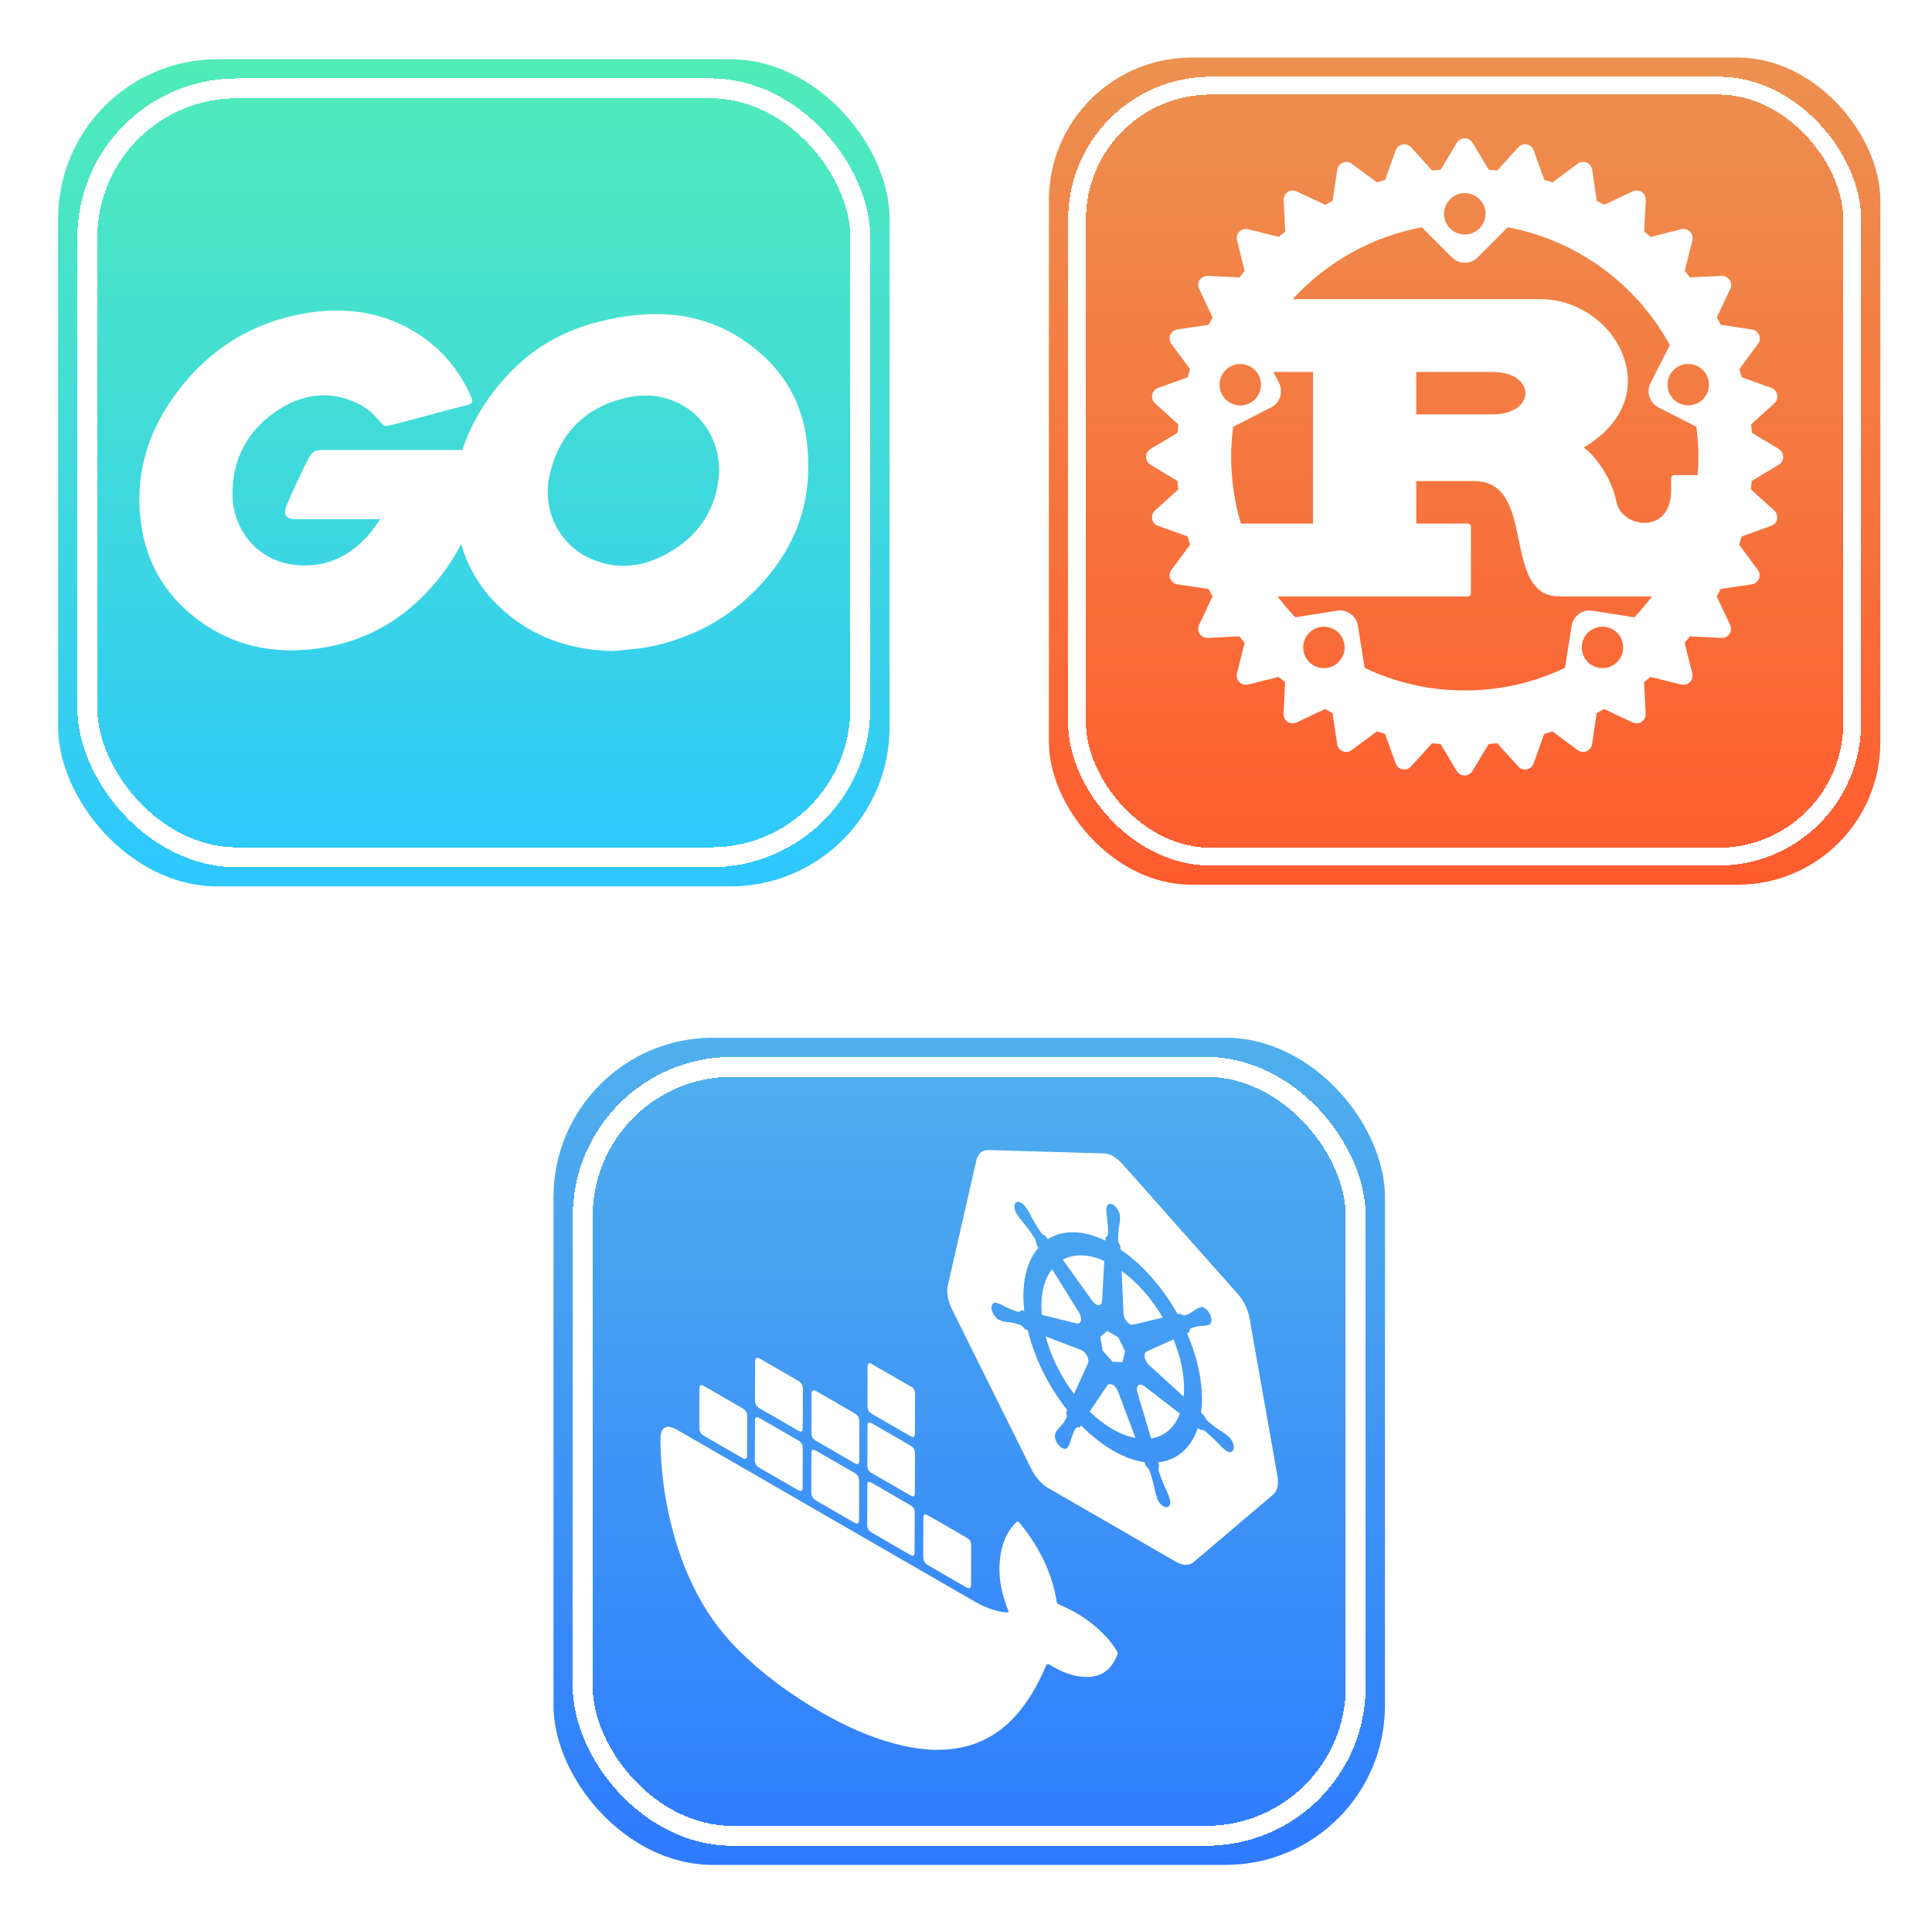 <svg width="485" height="483" viewBox="0 0 485 483" fill="none" xmlns="http://www.w3.org/2000/svg">
<g filter="url(#filter0_d_2751_190)">
<rect x="138.95" y="256.549" width="208.722" height="207.673" rx="40" fill="url(#paint0_linear_2751_190)"/>
</g>
<g filter="url(#filter1_d_2751_190)">
<rect x="146.281" y="263.856" width="194.059" height="193.059" rx="37.5" stroke="white" stroke-width="5" shape-rendering="crispEdges"/>
</g>
<g filter="url(#filter2_d_2751_190)">
<path d="M264.096 314.998C262.02 317.671 261.118 321.713 261.531 326.473L270.268 328.624V328.592C270.801 328.733 271.224 328.483 271.355 327.918C271.485 327.353 271.301 326.592 270.877 325.929V325.886L264.096 314.998Z" fill="white"/>
<path d="M281.561 315.443L282.05 326.136C282.05 326.81 282.397 327.614 282.919 328.201C283.125 328.44 283.354 328.625 283.571 328.755C283.908 328.951 284.245 329.016 284.516 328.918L291.895 327.158C289.091 322.376 285.462 318.258 281.561 315.443Z" fill="white"/>
<path d="M271.725 335.449V335.47C271.66 335.438 271.616 335.405 271.562 335.372C271.508 335.34 271.464 335.318 271.41 335.296L262.488 331.884C263.814 336.905 266.313 341.979 269.617 346.315L273.094 338.719V338.676C273.301 338.263 273.257 337.611 272.975 336.97C272.692 336.318 272.236 335.753 271.714 335.449" fill="white"/>
<path d="M280.734 332.123L277.953 330.515L276.214 332.003L276.801 335.448L279.3 338.263L281.799 338.328L282.43 335.589L280.734 332.123Z" fill="white"/>
<path d="M277.224 312.943C276.604 312.661 275.996 312.411 275.387 312.215C272.149 311.183 269.172 311.324 266.803 312.628L274.214 322.973C274.485 323.353 274.801 323.658 275.116 323.842C275.333 323.973 275.561 324.038 275.768 324.027C276.278 324.016 276.604 323.658 276.626 323.017L276.67 323.038L277.213 312.932" fill="white"/>
<path d="M294.6 332.634L287.841 335.677C287.417 335.862 287.233 336.405 287.352 337.1C287.472 337.796 287.885 338.546 288.428 339.024V339.067L297.154 347C297.545 342.719 296.643 337.676 294.6 332.623M294.589 332.591C294.589 332.591 294.589 332.613 294.6 332.623L294.589 332.591Z" fill="white"/>
<path d="M279.3 344.001C279.3 344.001 279.268 343.979 279.257 343.979L279.279 344.055C278.746 343.762 278.246 343.805 277.975 344.185L273.541 350.749C275.399 352.553 277.344 354.041 279.3 355.172C280.637 355.943 281.974 356.541 283.288 356.954L285.049 357.377L280.68 345.728L280.648 345.707C280.387 344.989 279.865 344.337 279.311 344.011" fill="white"/>
<path d="M263.076 307.467C266.119 305.511 270.074 305.207 274.388 306.587C275.421 306.913 276.464 307.326 277.507 307.837L277.551 307.022C277.822 306.902 278.018 306.663 278.116 306.315C278.17 305.131 278.116 303.892 277.964 302.61C277.855 301.925 277.779 301.241 277.735 300.589V300.024C277.692 298.85 278.442 298.307 279.441 298.796L279.463 298.828C280.463 299.48 281.213 300.893 281.158 302.012V302.61C281.104 303.218 281.028 303.794 280.908 304.359C280.735 305.457 280.669 306.62 280.702 307.848C280.767 308.293 280.974 308.771 281.267 309.173C281.267 309.315 281.3 309.782 281.3 310.075C286.766 313.792 291.862 319.573 295.644 326.332L296.306 326.169C296.415 326.256 296.524 326.332 296.632 326.397C296.882 326.538 297.121 326.625 297.35 326.647C298.165 326.386 298.925 326.006 299.621 325.495C299.979 325.212 300.36 324.973 300.762 324.767L301.153 324.636C301.49 324.441 301.925 324.495 302.381 324.756C302.577 324.865 302.761 325.017 302.957 325.202C303.337 325.571 303.652 326.049 303.859 326.56C304.359 327.788 304.109 328.885 303.294 328.994L302.913 329.124C302.457 329.211 301.979 329.255 301.49 329.266C300.577 329.331 299.719 329.526 298.914 329.863C298.686 330.048 298.567 330.385 298.588 330.798L297.98 331.102C301.023 338.111 302.283 345.218 301.522 351.042L302.229 351.684C302.403 352.151 302.663 352.596 302.968 352.977C303.978 353.868 305.011 354.661 306.065 355.346C306.619 355.682 307.173 356.052 307.727 356.454L308.227 356.878C308.879 357.356 309.422 358.193 309.64 359.029C309.759 359.508 309.759 359.942 309.64 360.279C309.401 360.985 308.716 361.127 307.977 360.703C307.803 360.605 307.619 360.464 307.445 360.301L307.412 360.279C307.271 360.16 307.086 360.029 306.967 359.91C306.445 359.41 305.923 358.888 305.413 358.323C304.435 357.345 303.424 356.389 302.403 355.574C302.392 355.574 302.37 355.552 302.359 355.552C302.022 355.356 301.685 355.313 301.435 355.433L300.697 354.857C299.012 359.92 295.47 362.996 290.743 363.506C290.819 363.822 290.917 364.148 291.025 364.474C290.83 364.713 290.764 365.104 290.851 365.571C291.286 366.929 291.797 368.277 292.394 369.614C292.731 370.32 293.046 371.026 293.318 371.733L293.546 372.406C293.872 373.243 293.861 374.047 293.503 374.471C293.296 374.71 293.003 374.808 292.655 374.764C292.449 374.732 292.242 374.656 292.047 374.536C291.351 374.134 290.688 373.254 290.428 372.298L290.21 371.667C290.015 370.961 289.841 370.255 289.71 369.559C289.417 368.233 289.026 366.886 288.537 365.539C288.33 365.093 288.004 364.68 287.657 364.419L287.32 363.463C284.766 363.094 282.071 362.105 279.387 360.551C276.67 358.975 273.943 356.834 271.367 354.205L270.976 354.791C270.705 354.683 270.444 354.683 270.237 354.791C269.607 355.291 269.357 356.552 268.89 357.584C268.749 358.117 268.586 358.627 268.379 359.116L268.162 359.497C267.934 360.073 267.379 360.257 266.727 359.964C266.673 359.942 266.608 359.91 266.554 359.877C266.249 359.703 265.945 359.431 265.673 359.105C264.848 358.073 264.565 356.682 265.043 356.008L265.26 355.596C265.543 355.215 265.858 354.867 266.195 354.552C266.804 353.879 267.336 353.085 267.771 352.194C267.814 351.836 267.771 351.412 267.619 350.977L267.934 350.401C263.207 344.457 259.686 337.318 258.012 330.32L257.241 330.026C256.947 329.613 256.611 329.287 256.252 329.048C255.22 328.679 254.209 328.44 253.231 328.32C252.72 328.277 252.199 328.201 251.677 328.081L251.21 327.875L251.177 327.853C251.003 327.82 250.819 327.744 250.634 327.636C250.178 327.375 249.732 326.908 249.395 326.332C249.134 325.875 248.971 325.386 248.917 324.93C248.787 323.767 249.449 323.137 250.406 323.539L250.449 323.572L250.906 323.713C251.46 323.952 252.014 324.213 252.568 324.528C253.611 325.049 254.655 325.451 255.665 325.723C255.969 325.68 256.219 325.528 256.404 325.288L257.132 325.473C256.361 318.747 257.632 313.096 260.707 309.608L260.142 308.684C260.121 308.26 260.012 307.793 259.805 307.348C259.001 306.065 258.143 304.881 257.219 303.762C256.73 303.186 256.252 302.588 255.785 301.98L255.426 301.447C254.6 300.295 254.416 298.872 255.002 298.274C255.328 298.002 255.796 298.024 256.285 298.307C256.317 298.328 256.35 298.339 256.382 298.361C256.828 298.643 257.241 299.067 257.589 299.578L257.969 300.143C258.371 300.817 258.751 301.501 259.099 302.186C259.805 303.479 260.577 304.74 261.425 305.946C261.62 306.185 261.837 306.37 262.066 306.5C262.196 306.576 262.326 306.63 262.457 306.652L263.076 307.522M279.431 286.647C279.354 286.603 279.268 286.56 279.191 286.516H279.213C278.474 286.147 277.746 285.951 277.072 285.94L248.113 285.093C246.602 285.049 245.494 285.984 245.114 287.636L237.931 319.116C237.583 320.583 237.855 322.496 238.692 324.408C238.789 324.636 238.898 324.865 238.996 325.093L258.893 365.169C259.936 367.255 261.511 369.027 263.185 369.983C263.185 369.983 263.196 369.983 263.207 369.994L295.242 388.489C296.915 389.456 298.512 389.478 299.566 388.619L319.615 371.591C320.659 370.711 321.061 368.962 320.669 366.875L313.65 327.168C313.28 325.082 312.183 322.876 310.683 321.17L281.854 288.711C281.093 287.842 280.267 287.136 279.42 286.647" fill="white"/>
<path d="M287.026 344.218C286.961 344.185 286.895 344.153 286.841 344.12V344.164C286.656 344.066 286.482 344.022 286.319 344.001C285.548 343.936 285.178 344.751 285.504 345.848L288.96 357.519C292.307 356.997 294.882 354.813 296.186 351.26L287.2 344.327C287.2 344.327 287.102 344.262 287.037 344.218" fill="white"/>
</g>
<g filter="url(#filter3_d_2751_190)">
<path d="M229.259 344.836C225.596 342.728 221.945 340.609 218.283 338.501C217.903 338.675 217.794 339.099 217.794 339.685C217.794 342.869 217.783 346.032 217.772 349.205C217.772 350.335 218.066 350.867 219.066 351.443C220.62 352.345 222.173 353.236 223.717 354.138C225.27 355.029 226.814 355.931 228.367 356.822C229.367 357.398 229.671 357.213 229.682 356.094C229.693 352.932 229.682 349.748 229.715 346.586C229.715 345.999 229.617 345.445 229.237 344.836" fill="white"/>
<path d="M255.621 378.426C255.371 378.284 255.208 378.447 254.839 378.828C252.459 381.327 251.101 384.859 250.905 389.477C250.764 392.856 251.459 396.54 253.002 400.431C253.252 401.061 253.198 401.224 252.741 401.191C250.166 400.985 247.471 400.061 244.678 398.453C239.419 395.421 234.149 392.389 228.889 389.347C221.869 385.293 214.849 381.24 207.83 377.187C195.355 369.982 182.88 362.788 170.405 355.584C170.264 355.508 170.122 355.421 169.992 355.345C169.927 355.301 169.851 355.269 169.785 355.225C167.297 353.856 165.819 354.725 165.808 357.583C165.797 359.854 165.928 362.202 166.113 364.571C166.558 370.221 167.569 376.046 169.286 382.088C170.72 387.151 172.643 392.161 175.284 397.084C178.261 402.626 181.945 407.32 186.151 411.384C191.475 416.535 196.985 420.621 202.57 424.098C203.7 424.804 204.83 425.478 205.96 426.13C209.981 428.456 214.002 430.433 217.99 431.976C226.379 435.204 234.246 436.551 241.331 435.095C246.493 434.019 250.818 431.498 254.415 427.717C257.827 424.131 260.424 419.588 262.608 414.546C262.793 414.112 263.043 414.057 263.521 414.329C263.543 414.34 263.565 414.351 263.586 414.362C263.825 414.514 264.064 414.655 264.304 414.785C266.303 415.937 268.27 416.752 270.172 417.122C274.996 418.056 278.528 416.633 280.354 412.112C280.669 411.319 280.669 411.297 279.962 410.254C279.625 409.743 279.278 409.233 278.908 408.754C276.431 405.636 273.692 403.517 270.867 401.735C270.584 401.561 270.313 401.398 270.03 401.235C268.694 400.463 267.357 399.844 266.031 399.3C265.934 399.257 265.836 399.213 265.749 399.17C265.51 399.029 265.325 398.822 265.238 398.322C264.141 391.563 261.174 385.282 256.523 379.425C256.067 378.849 255.817 378.534 255.61 378.415" fill="white"/>
<path d="M195.549 355.214C193.93 354.279 192.311 353.345 190.702 352.421C189.844 351.921 189.518 352.095 189.518 353.073C189.496 356.301 189.485 359.528 189.485 362.777C189.485 363.788 189.844 364.418 190.735 364.94C192.311 365.852 193.886 366.765 195.473 367.678C197.059 368.591 198.635 369.504 200.211 370.406C201.124 370.938 201.482 370.721 201.493 369.656C201.504 366.461 201.515 363.277 201.515 360.082C201.515 358.996 201.221 358.485 200.298 357.952C198.722 357.04 197.135 356.127 195.56 355.214" fill="white"/>
<path d="M214.415 366.103L209.732 363.398C208.134 362.474 206.537 361.55 204.939 360.638C203.994 360.094 203.701 360.246 203.69 361.311C203.679 364.528 203.668 367.733 203.657 370.95C203.657 371.961 204.027 372.602 204.896 373.112C206.472 374.025 208.058 374.938 209.634 375.851C211.21 376.764 212.796 377.676 214.372 378.578C215.285 379.111 215.643 378.893 215.654 377.839C215.665 374.645 215.676 371.461 215.676 368.266C215.676 367.158 215.382 366.669 214.404 366.093" fill="white"/>
<path d="M237.789 379.599C236.213 378.686 234.626 377.773 233.051 376.871C232.116 376.339 231.801 376.502 231.801 377.556C231.779 380.762 231.769 383.978 231.769 387.205C231.769 388.194 232.138 388.846 232.975 389.335C234.561 390.259 236.159 391.172 237.745 392.095C239.332 393.008 240.929 393.932 242.516 394.845C243.396 395.355 243.765 395.127 243.765 394.106C243.776 390.889 243.787 387.673 243.798 384.456C243.798 383.424 243.494 382.902 242.592 382.381C240.994 381.446 239.397 380.522 237.789 379.599Z" fill="white"/>
<path d="M195.55 340.24C193.964 339.327 192.366 338.403 190.78 337.49C189.943 337.001 189.563 337.23 189.563 338.208C189.541 341.413 189.53 344.63 189.53 347.857C189.53 348.922 189.845 349.455 190.758 349.987C191.291 350.291 191.812 350.596 192.345 350.9C193.399 351.508 194.453 352.117 195.507 352.726C196.561 353.334 197.637 353.953 198.702 354.573C199.234 354.877 199.767 355.192 200.299 355.497C201.19 356.007 201.516 355.844 201.516 354.823C201.538 351.595 201.549 348.357 201.549 345.108C201.549 344.141 201.168 343.489 200.321 343C198.734 342.076 197.137 341.163 195.55 340.24Z" fill="white"/>
<path d="M208.981 347.987C207.634 347.205 206.275 346.434 204.928 345.651C204.124 345.195 203.733 345.412 203.733 346.347C203.722 349.585 203.711 352.823 203.711 356.061C203.711 357.094 204.026 357.626 204.917 358.148C205.45 358.463 205.982 358.767 206.515 359.071C207.579 359.691 208.644 360.299 209.709 360.919C210.774 361.538 211.839 362.158 212.904 362.766C213.437 363.07 213.969 363.385 214.502 363.69C215.349 364.179 215.686 364.016 215.697 363.027C215.719 359.778 215.729 356.518 215.729 353.247C215.729 352.323 215.349 351.66 214.523 351.193C212.676 350.128 210.829 349.052 208.981 347.987Z" fill="white"/>
<path d="M179.175 345.76C178.371 345.293 177.556 344.826 176.752 344.369C175.915 343.88 175.578 344.043 175.578 344.978C175.557 348.259 175.546 351.53 175.546 354.823C175.546 355.714 175.915 356.388 176.698 356.833C178.306 357.768 179.914 358.702 181.523 359.626C183.131 360.55 184.739 361.484 186.347 362.408C187.13 362.864 187.521 362.658 187.532 361.767C187.554 358.496 187.564 355.214 187.564 351.921C187.564 350.987 187.206 350.411 186.402 349.944C184.804 349.009 183.207 348.086 181.599 347.162C180.784 346.695 179.979 346.227 179.175 345.76Z" fill="white"/>
<path d="M223.706 356.497C222.141 355.595 220.566 354.682 219.001 353.78C218.066 353.248 217.773 353.421 217.773 354.497C217.762 357.736 217.751 360.974 217.74 364.212C217.74 365.234 218.012 365.723 218.892 366.233C219.425 366.538 219.957 366.853 220.489 367.157C221.554 367.776 222.619 368.385 223.684 369.004C224.749 369.624 225.814 370.243 226.879 370.852C227.412 371.156 227.944 371.471 228.476 371.775C229.368 372.286 229.65 372.123 229.65 371.123C229.661 367.885 229.672 364.647 229.683 361.408C229.683 360.311 229.389 359.789 228.411 359.224C226.846 358.311 225.271 357.41 223.706 356.497Z" fill="white"/>
<path d="M221.239 370.036C220.424 369.569 219.609 369.091 218.783 368.623C218.044 368.2 217.729 368.374 217.729 369.21C217.718 372.525 217.707 375.85 217.696 379.175C217.696 380.066 218.022 380.664 218.794 381.12C220.413 382.065 222.032 383 223.64 383.935C225.249 384.869 226.879 385.793 228.487 386.727C229.258 387.173 229.595 386.945 229.595 386.064C229.606 382.761 229.617 379.468 229.628 376.165C229.628 375.241 229.334 374.72 228.53 374.263C226.911 373.318 225.292 372.394 223.684 371.46C222.869 370.982 222.043 370.514 221.228 370.036" fill="white"/>
</g>
<g filter="url(#filter4_d_2751_190)">
<rect x="263.312" y="10.877" width="208.72" height="207.671" rx="35.793" fill="url(#paint1_linear_2751_190)"/>
</g>
<g filter="url(#filter5_d_2751_190)">
<rect x="270.381" y="17.921" width="194.583" height="193.583" rx="33.556" stroke="white" stroke-width="4.474" shape-rendering="crispEdges"/>
</g>
<path d="M446.579 112.748L439.801 108.679C439.747 107.967 439.682 107.254 439.596 106.542L445.446 101.243C446.039 100.703 446.309 99.894 446.147 99.106C445.996 98.318 445.435 97.67 444.679 97.4L437.243 94.735C437.049 94.044 436.844 93.353 436.628 92.673L441.323 86.338C441.797 85.69 441.905 84.848 441.592 84.103C441.29 83.359 440.61 82.841 439.822 82.722L431.987 81.556C431.663 80.93 431.328 80.293 430.983 79.678L434.361 72.523C434.707 71.799 434.642 70.947 434.199 70.278C433.757 69.609 432.958 69.231 432.192 69.263L424.259 69.652C423.827 69.101 423.385 68.562 422.931 68.033L424.853 60.327C425.047 59.549 424.82 58.718 424.248 58.157C423.676 57.585 422.856 57.358 422.079 57.553L414.373 59.474C413.844 59.021 413.293 58.578 412.754 58.146L413.142 50.214C413.185 49.415 412.797 48.648 412.128 48.206C411.458 47.764 410.606 47.699 409.883 48.044L402.727 51.422C402.112 51.077 401.475 50.753 400.849 50.429L399.683 42.594C399.565 41.795 399.036 41.126 398.302 40.824C397.557 40.511 396.715 40.618 396.068 41.093L389.732 45.788C389.052 45.572 388.361 45.367 387.671 45.173L385.005 37.737C384.735 36.981 384.087 36.42 383.3 36.269C382.512 36.118 381.702 36.377 381.163 36.971L375.863 42.82C375.151 42.745 374.438 42.68 373.726 42.615L369.657 35.837C369.247 35.147 368.502 34.726 367.693 34.726C366.883 34.726 366.149 35.147 365.729 35.837L361.66 42.615C360.947 42.669 360.235 42.734 359.523 42.82L354.223 36.971C353.684 36.377 352.874 36.118 352.086 36.269C351.298 36.431 350.651 36.981 350.381 37.737L347.715 45.173C347.024 45.367 346.334 45.572 345.654 45.788L339.318 41.093C338.671 40.618 337.829 40.511 337.084 40.824C336.339 41.126 335.821 41.806 335.702 42.594L334.537 50.429C333.911 50.753 333.285 51.088 332.659 51.422L325.503 48.044C324.769 47.699 323.927 47.764 323.258 48.206C322.589 48.648 322.211 49.415 322.244 50.214L322.632 58.146C322.082 58.578 321.542 59.021 321.013 59.474L313.307 57.553C312.53 57.358 311.71 57.585 311.138 58.157C310.566 58.729 310.339 59.549 310.533 60.327L312.454 68.033C312.001 68.562 311.559 69.112 311.127 69.652L303.194 69.263C302.417 69.231 301.629 69.609 301.187 70.278C300.744 70.947 300.679 71.799 301.025 72.523L304.403 79.678C304.057 80.293 303.734 80.93 303.399 81.556L295.563 82.722C294.765 82.841 294.096 83.37 293.793 84.103C293.48 84.848 293.588 85.69 294.063 86.338L298.758 92.673C298.542 93.353 298.337 94.044 298.143 94.735L290.707 97.4C289.951 97.67 289.39 98.318 289.239 99.106C289.077 99.894 289.347 100.703 289.94 101.243L295.79 106.542C295.714 107.254 295.65 107.967 295.585 108.679L288.807 112.748C288.116 113.158 287.695 113.903 287.695 114.712C287.695 115.522 288.116 116.256 288.807 116.677L295.585 120.746C295.639 121.458 295.704 122.17 295.79 122.883L289.94 128.182C289.347 128.722 289.077 129.531 289.239 130.319C289.39 131.107 289.951 131.754 290.707 132.024L298.143 134.69C298.337 135.381 298.542 136.072 298.758 136.752L294.063 143.087C293.588 143.735 293.48 144.577 293.793 145.321C294.096 146.066 294.776 146.584 295.563 146.703L303.399 147.868C303.723 148.494 304.057 149.131 304.392 149.746L301.014 156.902C300.668 157.625 300.733 158.478 301.176 159.147C301.597 159.784 302.32 160.162 303.075 160.162C303.108 160.162 303.151 160.162 303.183 160.162L311.116 159.773C311.548 160.323 311.99 160.863 312.444 161.392L310.522 169.098C310.328 169.875 310.555 170.696 311.127 171.268C311.559 171.699 312.141 171.937 312.746 171.937C312.929 171.937 313.113 171.915 313.296 171.872L320.992 169.951C321.521 170.404 322.071 170.847 322.611 171.278L322.222 179.211C322.179 180.01 322.567 180.776 323.237 181.219C323.614 181.478 324.057 181.607 324.51 181.607C324.845 181.607 325.179 181.532 325.482 181.391L332.637 178.013C333.252 178.359 333.889 178.682 334.515 179.017L335.681 186.842C335.8 187.641 336.328 188.31 337.062 188.612C337.343 188.731 337.645 188.785 337.937 188.785C338.422 188.785 338.897 188.633 339.297 188.331L345.632 183.636C346.312 183.852 347.003 184.057 347.693 184.252L350.359 191.688C350.629 192.443 351.277 193.005 352.065 193.156C352.216 193.188 352.367 193.199 352.507 193.199C353.144 193.199 353.759 192.929 354.202 192.454L359.501 186.604C360.213 186.68 360.926 186.745 361.638 186.809L365.707 193.587C366.117 194.278 366.862 194.699 367.671 194.699C368.481 194.699 369.215 194.278 369.636 193.587L373.705 186.809C374.417 186.755 375.129 186.691 375.842 186.604L381.141 192.454C381.583 192.94 382.199 193.199 382.835 193.199C382.987 193.199 383.138 193.188 383.278 193.156C384.066 192.994 384.713 192.443 384.983 191.688L387.649 184.252C388.34 184.057 389.031 183.852 389.711 183.636L396.046 188.331C396.445 188.623 396.92 188.785 397.406 188.785C397.697 188.785 398 188.731 398.28 188.612C399.025 188.31 399.543 187.63 399.662 186.842L400.827 179.017C401.453 178.693 402.09 178.359 402.705 178.013L409.861 181.391C410.174 181.542 410.509 181.607 410.832 181.607C411.275 181.607 411.717 181.478 412.106 181.219C412.775 180.776 413.153 180.01 413.121 179.211L412.732 171.278C413.282 170.847 413.822 170.404 414.351 169.951L422.046 171.872C422.23 171.915 422.413 171.937 422.597 171.937C423.19 171.937 423.773 171.699 424.216 171.268C424.788 170.696 425.014 169.875 424.82 169.098L422.899 161.392C423.352 160.863 423.795 160.313 424.227 159.773L432.159 160.162C432.159 160.162 432.235 160.162 432.267 160.162C433.023 160.162 433.746 159.784 434.167 159.147C434.609 158.478 434.674 157.625 434.329 156.902L430.951 149.746C431.296 149.131 431.62 148.494 431.943 147.868L439.779 146.703C440.578 146.584 441.247 146.055 441.549 145.321C441.862 144.577 441.754 143.735 441.279 143.087L436.584 136.752C436.8 136.072 437.005 135.381 437.2 134.69L444.636 132.024C445.392 131.754 445.953 131.107 446.104 130.319C446.266 129.531 445.996 128.722 445.402 128.182L439.553 122.883C439.628 122.17 439.693 121.458 439.758 120.746L446.536 116.677C447.226 116.267 447.647 115.522 447.647 114.712C447.647 113.903 447.226 113.169 446.536 112.748H446.579ZM367.714 48.476C370.585 48.476 372.917 50.807 372.917 53.678C372.917 56.549 370.585 58.88 367.714 58.88C364.844 58.88 362.512 56.549 362.512 53.678C362.512 50.807 364.844 48.476 367.714 48.476ZM306.151 96.591C306.151 93.72 308.483 91.389 311.354 91.389C314.224 91.389 316.556 93.72 316.556 96.591C316.556 99.462 314.224 101.793 311.354 101.793C308.483 101.793 306.151 99.462 306.151 96.591ZM311.515 131.463C309.929 126.153 309.065 120.53 309.065 114.702C309.065 112.144 309.249 109.618 309.573 107.146L319.081 102.3C321.326 101.156 322.222 98.404 321.078 96.148L319.664 93.375H329.626V131.452H311.515V131.463ZM332.346 167.749C329.475 167.749 327.144 165.418 327.144 162.547C327.144 159.676 329.475 157.345 332.346 157.345C335.217 157.345 337.548 159.676 337.548 162.547C337.548 165.418 335.217 167.749 332.346 167.749ZM402.284 167.749C399.413 167.749 397.082 165.418 397.082 162.547C397.082 159.676 399.413 157.345 402.284 157.345C405.155 157.345 407.487 159.676 407.487 162.547C407.487 165.418 405.155 167.749 402.284 167.749ZM410.271 154.992L399.759 153.33C397.276 152.93 394.924 154.636 394.535 157.129L392.862 167.684C385.231 171.322 376.705 173.361 367.714 173.361C358.724 173.361 350.187 171.322 342.567 167.684L340.894 157.129C340.495 154.636 338.152 152.93 335.67 153.33L325.158 154.992C323.582 153.33 322.093 151.581 320.722 149.746H368.481C368.902 149.746 369.247 149.401 369.247 148.98V132.219C369.247 131.798 368.902 131.452 368.481 131.452H355.529V120.789H370.003C378.184 120.789 379.695 128.052 381.292 135.737C382.728 142.612 384.195 149.725 391.33 149.725H414.718C413.347 151.56 411.858 153.308 410.282 154.97L410.271 154.992ZM355.529 104.049V93.385H374.568C380.321 93.385 382.943 96.148 382.943 98.717C382.943 100.066 382.242 101.34 380.968 102.3C379.436 103.444 377.223 104.049 374.568 104.049H355.529ZM426.169 119.278H420.276C419.855 119.278 419.51 119.623 419.51 120.044V123.088C419.51 127.826 417.265 130.88 413.509 131.247C410.368 131.571 406.515 129.628 405.781 125.98C404.562 119.882 400.32 114.281 397.557 112.359C406.332 107.19 410.163 99.591 408.102 91.346C405.792 82.085 396.607 75.102 386.764 75.102H324.51C332.929 65.928 344.218 59.441 356.932 57.067L364.487 64.622C365.383 65.518 366.549 65.96 367.714 65.96C368.88 65.96 370.057 65.518 370.942 64.622L378.497 57.067C396.057 60.348 410.886 71.454 419.197 86.64L414.351 96.148C413.207 98.393 414.103 101.146 416.348 102.3L425.856 107.146C426.18 109.618 426.364 112.144 426.364 114.702C426.364 116.245 426.288 117.767 426.169 119.267V119.278ZM423.806 101.782C420.935 101.782 418.603 99.451 418.603 96.58C418.603 93.709 420.935 91.378 423.806 91.378C426.677 91.378 429.008 93.709 429.008 96.58C429.008 99.451 426.677 101.782 423.806 101.782Z" fill="white"/>
<g filter="url(#filter6_d_2751_190)">
<rect x="14.591" y="10.876" width="208.722" height="207.673" rx="40" fill="url(#paint2_linear_2751_190)"/>
</g>
<g filter="url(#filter7_d_2751_190)">
<rect x="21.922" y="18.183" width="194.059" height="193.059" rx="37.5" stroke="white" stroke-width="5" shape-rendering="crispEdges"/>
</g>
<g filter="url(#filter8_d_2751_190)">
<path d="M202.465 104.337C201.082 93.658 195.606 85.538 186.768 79.502C177.103 72.903 166.375 71.73 155.021 73.762C141.817 76.126 131.991 81.734 123.834 92.413C120.324 97.007 117.706 101.861 116.086 106.991C102.529 106.991 85.369 106.991 80.338 106.991C78.734 106.991 77.97 108.137 77.598 108.822C76.037 111.706 73.321 117.594 71.911 120.996C71.114 122.919 71.658 124.345 73.986 124.345C86.476 124.345 91.412 124.345 95.482 124.345C94.343 125.882 93.483 127.246 92.426 128.428C87.358 134.095 80.98 136.802 73.442 135.751C64.65 134.526 58.466 127.144 58.374 118.22C58.279 109.082 62.24 101.93 69.781 96.981C76.073 92.851 82.887 91.896 89.914 95.35C92.275 96.513 93.467 97.636 95.146 99.585C96.579 101.245 96.707 101.087 98.406 100.659C105.295 98.927 110.109 97.484 117.113 95.755C118.368 95.446 118.822 94.889 118.424 93.968C115.605 87.467 111.407 82.139 105.509 78.201C96.46 72.159 86.443 70.881 75.988 72.778C63.119 75.112 52.681 81.682 44.751 92.048C37.392 101.67 33.845 112.526 35.31 124.717C36.539 134.925 41.274 143.259 49.486 149.456C58.374 156.164 68.523 158.291 79.429 156.862C92.699 155.127 103.174 148.541 111.173 137.938C112.948 135.587 114.472 133.12 115.763 130.555C117.68 137.25 121.381 142.976 126.791 147.645C134.546 154.336 143.759 157.267 153.961 157.458C156.934 157.126 159.951 156.997 162.878 156.418C173.215 154.376 182.231 149.68 189.633 142.166C200.006 131.635 204.412 119.339 202.469 104.337H202.465ZM166.411 133.558C160.51 136.548 154.333 136.966 148.215 134.24C140.252 130.69 135.975 121.911 137.987 113.188C140.407 102.697 147.056 96.118 157.481 93.799C168.111 91.435 178.256 97.642 180.242 108.67C180.442 109.777 180.442 110.919 180.564 112.372C179.991 121.967 175.18 129.119 166.415 133.561L166.411 133.558Z" fill="white"/>
</g>
<defs>
<filter id="filter0_d_2751_190" x="124.95" y="246.549" width="236.722" height="235.673" filterUnits="userSpaceOnUse" color-interpolation-filters="sRGB">
<feFlood flood-opacity="0" result="BackgroundImageFix"/>
<feColorMatrix in="SourceAlpha" type="matrix" values="0 0 0 0 0 0 0 0 0 0 0 0 0 0 0 0 0 0 127 0" result="hardAlpha"/>
<feOffset dy="4"/>
<feGaussianBlur stdDeviation="7"/>
<feComposite in2="hardAlpha" operator="out"/>
<feColorMatrix type="matrix" values="0 0 0 0 0 0 0 0 0 0 0 0 0 0 0 0 0 0 0.25 0"/>
<feBlend mode="normal" in2="BackgroundImageFix" result="effect1_dropShadow_2751_190"/>
<feBlend mode="normal" in="SourceGraphic" in2="effect1_dropShadow_2751_190" result="shape"/>
</filter>
<filter id="filter1_d_2751_190" x="139.781" y="261.356" width="207.059" height="206.059" filterUnits="userSpaceOnUse" color-interpolation-filters="sRGB">
<feFlood flood-opacity="0" result="BackgroundImageFix"/>
<feColorMatrix in="SourceAlpha" type="matrix" values="0 0 0 0 0 0 0 0 0 0 0 0 0 0 0 0 0 0 127 0" result="hardAlpha"/>
<feOffset dy="4"/>
<feGaussianBlur stdDeviation="2"/>
<feComposite in2="hardAlpha" operator="out"/>
<feColorMatrix type="matrix" values="0 0 0 0 0 0 0 0 0 0 0 0 0 0 0 0 0 0 0.25 0"/>
<feBlend mode="normal" in2="BackgroundImageFix" result="effect1_dropShadow_2751_190"/>
<feBlend mode="normal" in="SourceGraphic" in2="effect1_dropShadow_2751_190" result="shape"/>
</filter>
<filter id="filter2_d_2751_190" x="219.549" y="270.504" width="119.502" height="140.617" filterUnits="userSpaceOnUse" color-interpolation-filters="sRGB">
<feFlood flood-opacity="0" result="BackgroundImageFix"/>
<feColorMatrix in="SourceAlpha" type="matrix" values="0 0 0 0 0 0 0 0 0 0 0 0 0 0 0 0 0 0 127 0" result="hardAlpha"/>
<feOffset dy="3.647"/>
<feGaussianBlur stdDeviation="9.117"/>
<feComposite in2="hardAlpha" operator="out"/>
<feColorMatrix type="matrix" values="0 0 0 0 0 0 0 0 0 0 0 0 0 0 0 0 0 0 0.15 0"/>
<feBlend mode="normal" in2="BackgroundImageFix" result="effect1_dropShadow_2751_190"/>
<feBlend mode="normal" in="SourceGraphic" in2="effect1_dropShadow_2751_190" result="shape"/>
</filter>
<filter id="filter3_d_2751_190" x="147.573" y="322.654" width="151.217" height="134.907" filterUnits="userSpaceOnUse" color-interpolation-filters="sRGB">
<feFlood flood-opacity="0" result="BackgroundImageFix"/>
<feColorMatrix in="SourceAlpha" type="matrix" values="0 0 0 0 0 0 0 0 0 0 0 0 0 0 0 0 0 0 127 0" result="hardAlpha"/>
<feOffset dy="3.647"/>
<feGaussianBlur stdDeviation="9.117"/>
<feComposite in2="hardAlpha" operator="out"/>
<feColorMatrix type="matrix" values="0 0 0 0 0 0 0 0 0 0 0 0 0 0 0 0 0 0 0.15 0"/>
<feBlend mode="normal" in2="BackgroundImageFix" result="effect1_dropShadow_2751_190"/>
<feBlend mode="normal" in="SourceGraphic" in2="effect1_dropShadow_2751_190" result="shape"/>
</filter>
<filter id="filter4_d_2751_190" x="250.785" y="1.928" width="233.775" height="232.727" filterUnits="userSpaceOnUse" color-interpolation-filters="sRGB">
<feFlood flood-opacity="0" result="BackgroundImageFix"/>
<feColorMatrix in="SourceAlpha" type="matrix" values="0 0 0 0 0 0 0 0 0 0 0 0 0 0 0 0 0 0 127 0" result="hardAlpha"/>
<feOffset dy="3.579"/>
<feGaussianBlur stdDeviation="6.264"/>
<feComposite in2="hardAlpha" operator="out"/>
<feColorMatrix type="matrix" values="0 0 0 0 0 0 0 0 0 0 0 0 0 0 0 0 0 0 0.25 0"/>
<feBlend mode="normal" in2="BackgroundImageFix" result="effect1_dropShadow_2751_190"/>
<feBlend mode="normal" in="SourceGraphic" in2="effect1_dropShadow_2751_190" result="shape"/>
</filter>
<filter id="filter5_d_2751_190" x="264.564" y="15.684" width="206.215" height="205.215" filterUnits="userSpaceOnUse" color-interpolation-filters="sRGB">
<feFlood flood-opacity="0" result="BackgroundImageFix"/>
<feColorMatrix in="SourceAlpha" type="matrix" values="0 0 0 0 0 0 0 0 0 0 0 0 0 0 0 0 0 0 127 0" result="hardAlpha"/>
<feOffset dy="3.579"/>
<feGaussianBlur stdDeviation="1.79"/>
<feComposite in2="hardAlpha" operator="out"/>
<feColorMatrix type="matrix" values="0 0 0 0 0 0 0 0 0 0 0 0 0 0 0 0 0 0 0.25 0"/>
<feBlend mode="normal" in2="BackgroundImageFix" result="effect1_dropShadow_2751_190"/>
<feBlend mode="normal" in="SourceGraphic" in2="effect1_dropShadow_2751_190" result="shape"/>
</filter>
<filter id="filter6_d_2751_190" x="0.591" y="0.875" width="236.722" height="235.673" filterUnits="userSpaceOnUse" color-interpolation-filters="sRGB">
<feFlood flood-opacity="0" result="BackgroundImageFix"/>
<feColorMatrix in="SourceAlpha" type="matrix" values="0 0 0 0 0 0 0 0 0 0 0 0 0 0 0 0 0 0 127 0" result="hardAlpha"/>
<feOffset dy="4"/>
<feGaussianBlur stdDeviation="7"/>
<feComposite in2="hardAlpha" operator="out"/>
<feColorMatrix type="matrix" values="0 0 0 0 0 0 0 0 0 0 0 0 0 0 0 0 0 0 0.25 0"/>
<feBlend mode="normal" in2="BackgroundImageFix" result="effect1_dropShadow_2751_190"/>
<feBlend mode="normal" in="SourceGraphic" in2="effect1_dropShadow_2751_190" result="shape"/>
</filter>
<filter id="filter7_d_2751_190" x="15.422" y="15.683" width="207.059" height="206.059" filterUnits="userSpaceOnUse" color-interpolation-filters="sRGB">
<feFlood flood-opacity="0" result="BackgroundImageFix"/>
<feColorMatrix in="SourceAlpha" type="matrix" values="0 0 0 0 0 0 0 0 0 0 0 0 0 0 0 0 0 0 127 0" result="hardAlpha"/>
<feOffset dy="4"/>
<feGaussianBlur stdDeviation="2"/>
<feComposite in2="hardAlpha" operator="out"/>
<feColorMatrix type="matrix" values="0 0 0 0 0 0 0 0 0 0 0 0 0 0 0 0 0 0 0.25 0"/>
<feBlend mode="normal" in2="BackgroundImageFix" result="effect1_dropShadow_2751_190"/>
<feBlend mode="normal" in="SourceGraphic" in2="effect1_dropShadow_2751_190" result="shape"/>
</filter>
<filter id="filter8_d_2751_190" x="30.985" y="71.966" width="175.931" height="95.492" filterUnits="userSpaceOnUse" color-interpolation-filters="sRGB">
<feFlood flood-opacity="0" result="BackgroundImageFix"/>
<feColorMatrix in="SourceAlpha" type="matrix" values="0 0 0 0 0 0 0 0 0 0 0 0 0 0 0 0 0 0 127 0" result="hardAlpha"/>
<feOffset dy="6"/>
<feGaussianBlur stdDeviation="2"/>
<feComposite in2="hardAlpha" operator="out"/>
<feColorMatrix type="matrix" values="0 0 0 0 0 0 0 0 0 0 0 0 0 0 0 0 0 0 0.25 0"/>
<feBlend mode="normal" in2="BackgroundImageFix" result="effect1_dropShadow_2751_190"/>
<feBlend mode="normal" in="SourceGraphic" in2="effect1_dropShadow_2751_190" result="shape"/>
</filter>
<linearGradient id="paint0_linear_2751_190" x1="243.311" y1="256.549" x2="243.311" y2="464.222" gradientUnits="userSpaceOnUse">
<stop stop-color="#50B0EC"/>
<stop offset="1" stop-color="#2E7BFF"/>
</linearGradient>
<linearGradient id="paint1_linear_2751_190" x1="367.673" y1="10.877" x2="367.673" y2="218.548" gradientUnits="userSpaceOnUse">
<stop stop-color="#EC9150"/>
<stop offset="1" stop-color="#FF5B2E"/>
</linearGradient>
<linearGradient id="paint2_linear_2751_190" x1="118.952" y1="10.876" x2="118.952" y2="218.549" gradientUnits="userSpaceOnUse">
<stop stop-color="#50ECB8"/>
<stop offset="1" stop-color="#2EC7FF"/>
</linearGradient>
</defs>
</svg>
